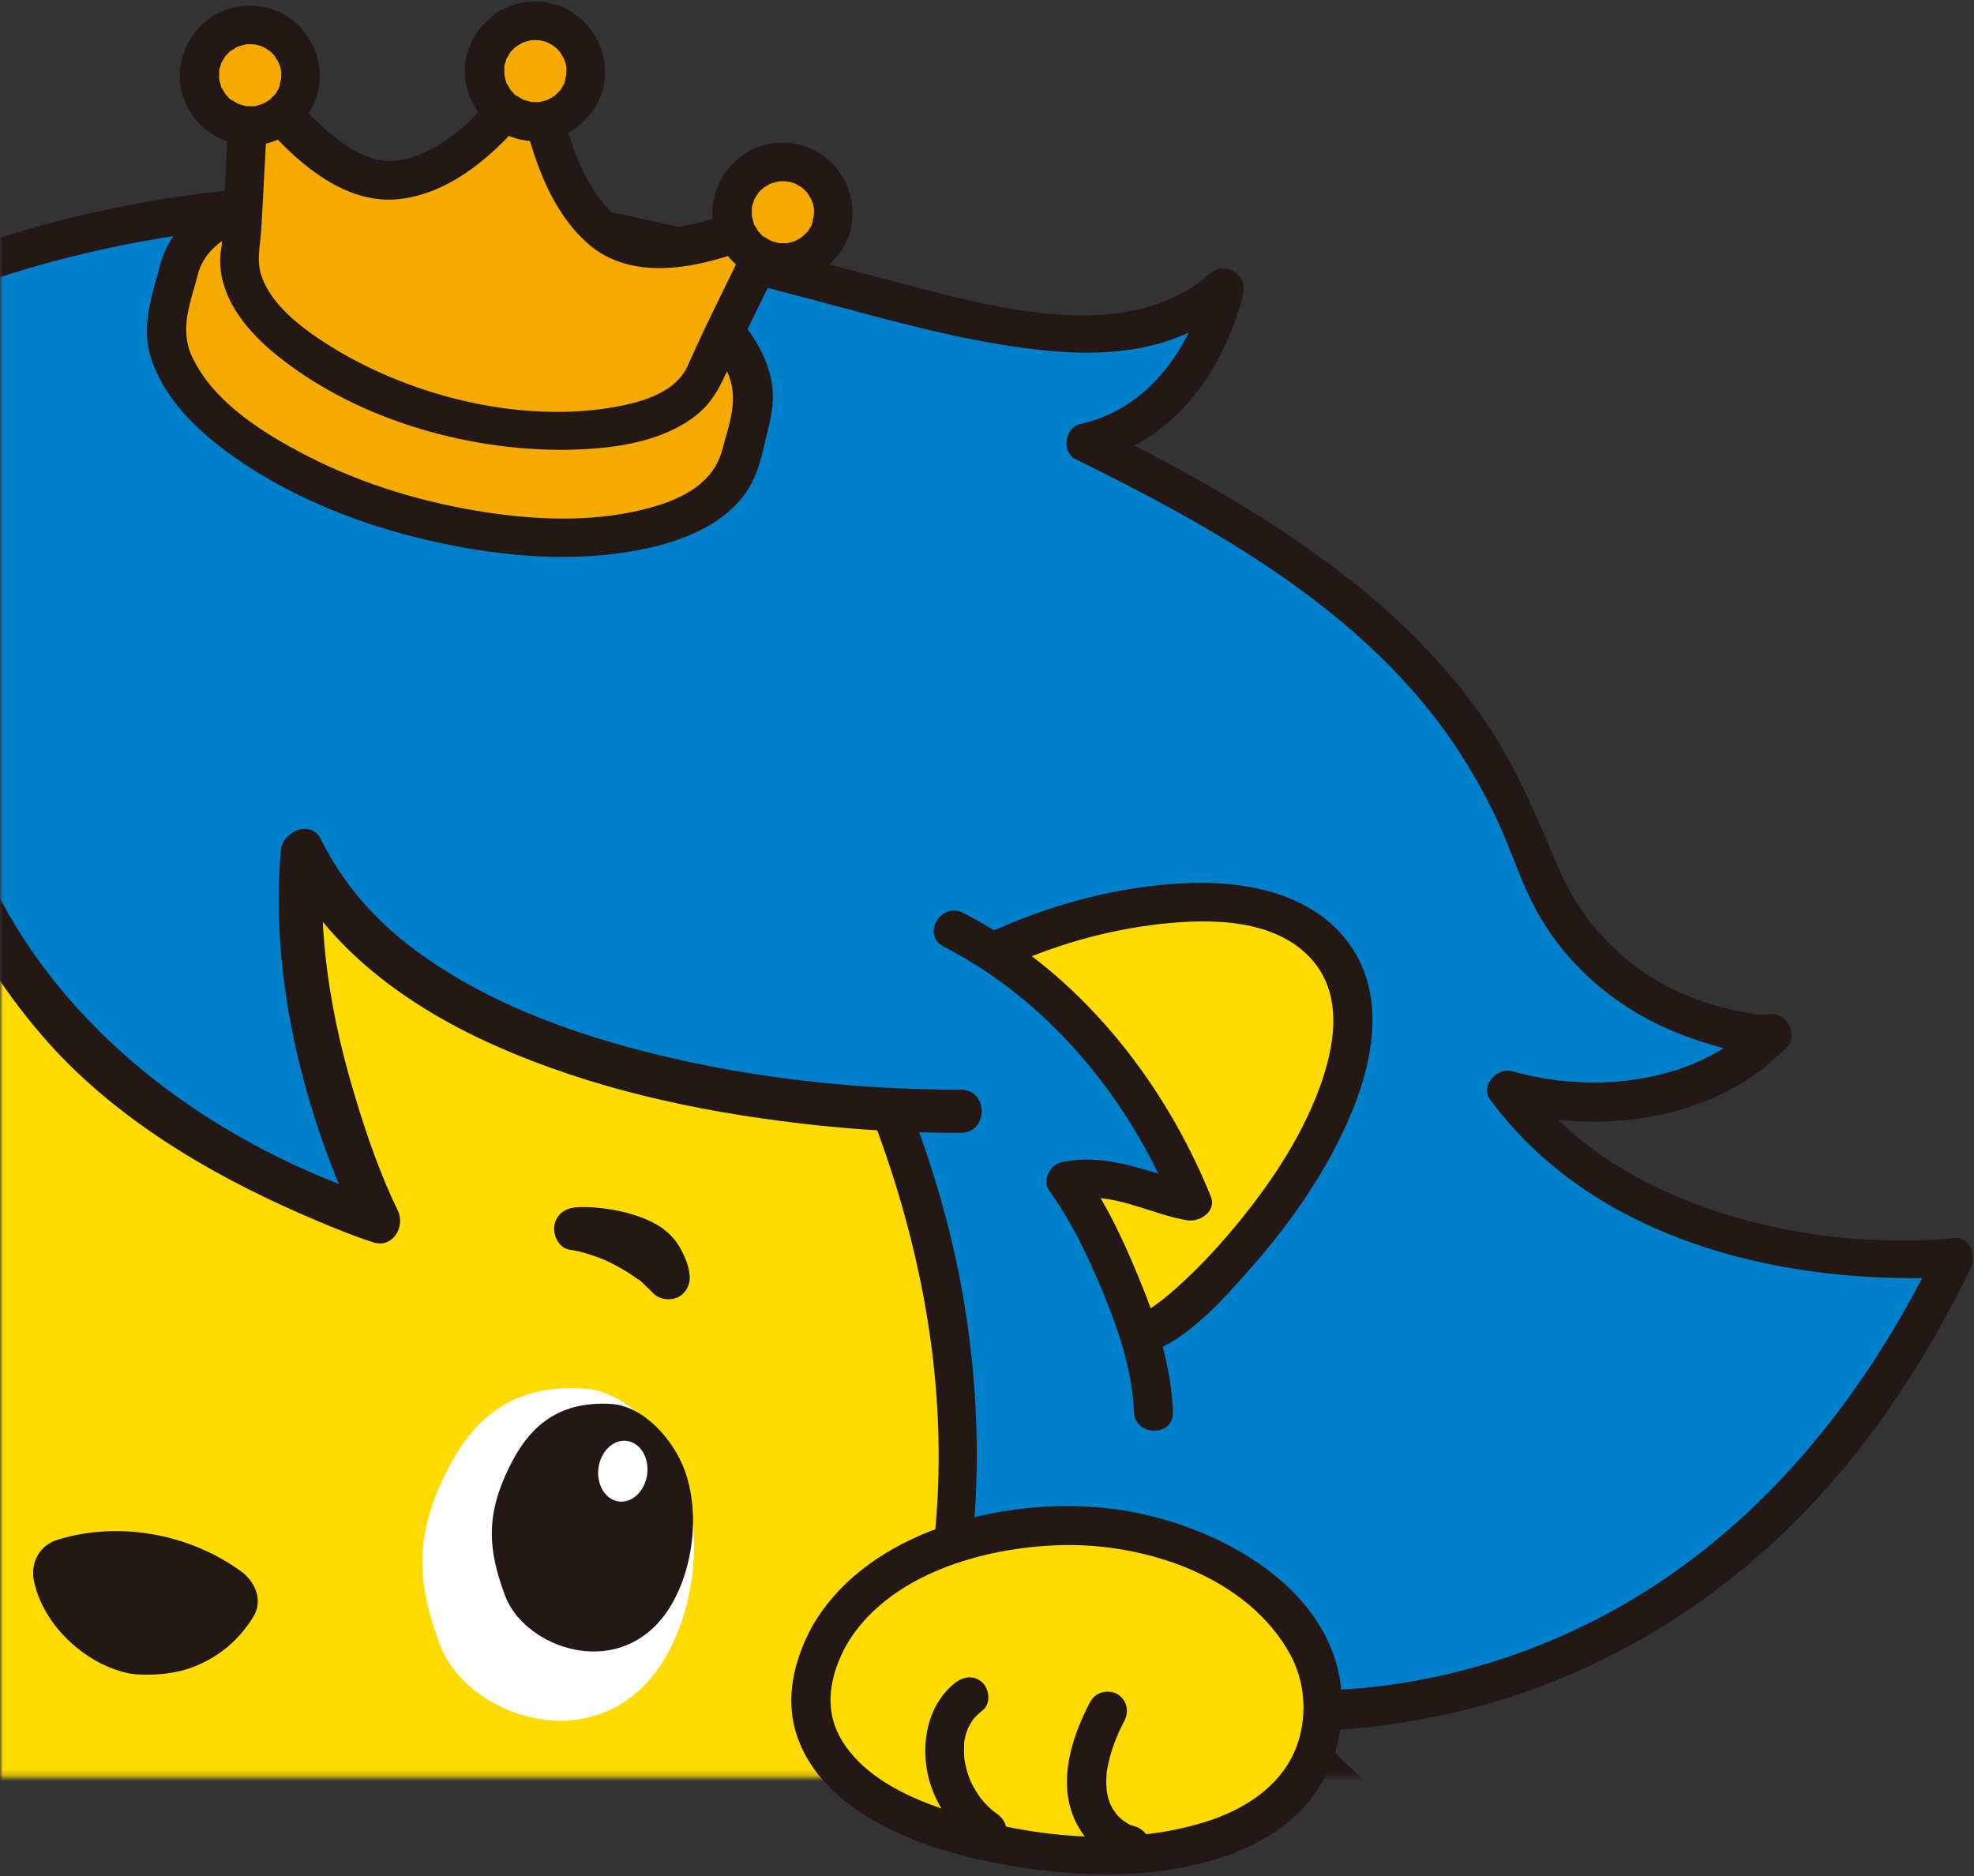 <svg width="343" height="326" viewBox="0 0 343 326" fill="none" xmlns="http://www.w3.org/2000/svg">
<rect x="0" y="0" width="343" height="326" fill="#333333" stroke="none"/>
<mask id="mask0_8724_809" style="mask-type:alpha" maskUnits="userSpaceOnUse" x="0" y="0" width="343" height="326">
<rect width="343" height="326" fill="#D9D9D9"/>
</mask>
<g mask="url(#mask0_8724_809)">
<mask id="mask1_8724_809" style="mask-type:luminance" maskUnits="userSpaceOnUse" x="-1" y="-25" width="417" height="334">
<path d="M415.11 -25H-0.332V308.765H415.11V-25Z" fill="white"/>
</mask>
<g mask="url(#mask1_8724_809)">
<path d="M106.689 390.791C53.575 400.762 -11.698 389.013 -48.254 363.018C-152.05 289.232 -124.523 171.313 -103.464 132.023C-70.374 70.346 -16.277 41.336 44.184 36.029C123.738 29.047 182.958 76.04 212.581 49.941L212.736 50.147C212.736 50.147 207.976 73.102 188.624 76.915C239.099 101.597 256.64 122.542 266.885 150.058C277.777 179.299 308.175 179.943 307.943 179.608C307.943 179.608 290.505 197.9 261.814 189.373C286.651 223.483 339.532 218.434 339.532 218.434C297.491 306.493 220.575 296.806 220.575 296.806C220.575 296.806 241.324 324.038 263.935 328.65C263.935 328.65 228.957 350.291 201.534 345.731H199.567C212.451 358.638 212.814 373.916 212.814 373.916C213.228 373.839 185.881 361.524 159.027 373.658C136.933 383.655 125.006 387.339 106.663 390.765L106.689 390.791Z" fill="#0080CB"/>
<path d="M105.785 387.547C74.921 393.266 42.478 391.798 11.976 384.687C-2.046 381.415 -15.862 376.932 -28.771 370.569C-41.681 364.205 -53.246 355.78 -63.905 346.222C-83.412 328.703 -99.064 307.062 -108.481 282.561C-116.605 261.435 -120.201 238.866 -119.865 216.297C-119.58 197.464 -116.682 178.657 -111.249 160.597C-105.816 142.537 -97.253 125.996 -86.103 110.616C-69.622 87.867 -47.735 69.343 -22.355 57.105C2.61 45.074 30.707 39.019 58.389 38.71C87.753 38.349 116.056 45.331 144.204 52.88C155.226 55.843 166.273 58.883 177.604 60.429C186.504 61.639 195.921 61.949 204.459 58.677C208.365 57.182 211.832 55.044 214.989 52.313L209.659 51.643L209.814 51.849L209.478 49.247C207.124 60.403 199.336 71.198 187.746 73.671C184.978 74.263 184.357 78.566 186.944 79.828C211.522 91.886 237.393 106.442 252.942 129.706C255.71 133.854 258.142 138.234 260.263 142.768C262.721 148.024 264.351 153.641 267.223 158.69C272.759 168.48 281.633 175.694 292.085 179.739C294.776 180.795 310.273 186.489 311.256 180.512C311.747 177.42 308.151 174.586 305.59 177.24C295.009 188.241 277.054 190.225 262.773 186.154C260.134 185.407 257.133 188.653 258.944 191.101C275.76 213.85 305.021 222.094 332.289 222.094C334.721 222.094 337.153 222.068 339.585 221.836L336.662 216.761C324.011 243.04 305.228 266.51 279.15 280.474C264.17 288.512 247.224 293.201 230.33 293.716C227.122 293.819 223.811 293.845 220.603 293.433C218.171 293.124 216.205 296.576 217.679 298.508C221.844 303.97 226.631 309.02 231.701 313.657C240.601 321.798 251.053 329.321 263.058 331.923L262.256 325.766C255.348 330.043 247.819 333.547 240.213 336.432C233.461 339.008 226.45 341.095 219.309 342.255C215.765 342.821 212.143 343.105 208.572 343.027C205.571 342.976 202.622 342.383 199.621 342.435C196.62 342.486 195.171 346.093 197.215 348.18C203.76 354.879 209.193 364.72 209.478 373.969C209.607 378.349 215.894 378.246 216.256 373.969C216.541 370.362 209.84 369.074 207.408 368.327C200.423 366.215 193.05 365.081 185.754 364.978C175.949 364.849 166.35 366.807 157.399 370.775C148.447 374.742 140.324 378.246 131.476 381.183C123.093 383.94 114.53 385.924 105.863 387.572C101.594 388.371 103.405 394.889 107.674 394.065C116.781 392.339 125.784 390.226 134.58 387.263C145.032 383.734 154.812 378.452 165.212 374.897C175.612 371.341 186.478 370.903 197.06 372.784C200.526 373.402 203.967 374.253 207.305 375.361C208.391 375.721 209.504 376.082 210.565 376.546C209.918 376.262 211.004 376.726 211.185 376.881L209.504 373.969C211.755 373.969 214.005 373.969 216.282 373.969C215.946 362.608 209.814 351.401 202.027 343.414L199.621 349.159C202.622 349.133 205.571 349.7 208.572 349.752C212.479 349.829 216.36 349.468 220.215 348.876C227.691 347.742 234.987 345.604 242.024 342.924C250.148 339.833 258.245 336.149 265.671 331.589C268.025 330.146 267.818 326.075 264.869 325.431C253.718 323.009 244.12 315.976 235.918 308.376C232.736 305.439 229.709 302.321 226.863 299.075C225.932 298.019 225.027 296.962 224.147 295.906C223.785 295.468 222.698 294.051 223.526 295.159L220.603 300.234C230.304 301.445 240.679 300.08 250.174 298.122C272.811 293.459 293.663 282.02 310.247 266.046C323.804 252.959 334.359 237.114 342.483 220.213C343.492 218.152 342.327 214.88 339.559 215.138C321.009 216.89 300.235 213.334 283.936 204.291C276.485 200.144 269.836 194.63 264.765 187.751L260.936 192.698C277.39 197.413 297.958 194.939 310.35 182.058L304.685 178.786C305.202 178.116 305.719 177.446 306.237 176.776C308.384 175.797 307.789 176.39 306.366 176.312C304.814 176.209 304.633 176.158 303.236 175.926C299.769 175.308 296.302 174.329 293.042 172.963C283.056 168.789 275.114 160.932 270.871 150.987C266.912 141.738 263.29 132.721 257.443 124.425C251.053 115.356 243.188 107.498 234.444 100.645C220.887 90.031 205.778 81.606 190.333 74.032L189.531 80.189C199.155 78.128 206.632 71.481 211.315 63.031C212.919 60.119 214.264 57.002 215.247 53.807C215.765 52.133 216.696 49.84 215.506 48.268C214.135 46.465 211.987 46.027 210.176 47.598C195.456 60.351 172.016 53.189 155.407 48.912C127.569 41.724 99.99 33.763 71.092 32.269C13.632 29.306 -44.501 50.845 -82.196 94.874C-96.373 111.44 -108.016 130.299 -115.208 150.884C-121.339 168.429 -124.935 186.927 -126.203 205.451C-127.73 227.762 -125.634 250.434 -119.27 271.92C-111.845 296.962 -98.573 319.969 -80.799 339.163C-70.838 349.932 -59.481 359.696 -47.244 367.863C-35.007 376.03 -22.304 381.492 -8.876 385.924C20.979 395.791 53.396 399.501 84.752 397.079C92.41 396.487 100.042 395.508 107.596 394.091C111.865 393.292 110.054 386.799 105.785 387.598V387.547Z" fill="#231815"/>
<path d="M-6.624 129.469C-49.079 143.845 -79.944 188.905 -85.972 239.298C-92.181 291.186 -66.568 324.111 -35.471 348.226C-2.821 373.5 56.838 384.475 99.242 365.436C126.898 353.044 146.043 331.377 156.21 305.871C169.379 272.791 170.957 235.382 155.02 193.62" fill="#FFDB00"/>
<path d="M-7.536 126.2C-45.205 139.159 -71.412 173.296 -83.132 210.189C-89.548 230.387 -92.187 252.157 -88.798 273.155C-85.797 291.704 -77.57 308.811 -65.927 323.496C-54.932 337.331 -40.936 349.981 -25.594 358.869C-8.157 368.943 11.635 374.791 31.582 377.265C51.529 379.738 73.028 378.527 92.354 371.777C111.68 365.027 129.376 352.609 142.208 336.533C169.916 301.829 175.478 253.523 164.328 211.529C162.646 205.165 160.576 198.904 158.248 192.747C156.722 188.728 150.176 190.48 151.728 194.55C159.956 216.269 164.379 239.276 162.775 262.54C161.378 282.507 155.713 302.834 145.442 320.121C135.378 337.074 120.631 350.831 103.064 359.9C85.498 368.969 66.12 372.163 46.691 371.674C27.261 371.184 7.884 367.088 -9.812 359.333C-25.749 352.326 -39.539 341.866 -51.672 329.499C-63.806 317.133 -73.534 302.602 -78.811 286.114C-84.943 266.843 -84.658 246.283 -80.493 226.652C-72.835 190.557 -51.491 155.158 -17.807 137.871C-13.926 135.887 -9.916 134.187 -5.777 132.77C-1.637 131.353 -3.448 124.835 -7.588 126.277L-7.536 126.2Z" fill="#231815"/>
<path d="M-13.973 120.945C-11.8 142.793 -4.504 160.441 10.036 177.393C30.138 200.786 65.866 212.277 65.866 212.277C65.866 212.277 49.541 178.784 52.543 147.868C69.644 183.422 129.924 193.263 166.946 193.16" fill="#0080CB"/>
<path d="M-17.723 120.949C-15.446 143.105 -7.219 163.098 7.398 180.05C19.351 193.911 35.831 203.752 52.492 211.018C56.554 212.795 60.667 214.522 64.884 215.887C68.248 216.969 70.472 213.13 69.127 210.374C66.1 204.139 63.746 197.389 61.728 190.665C57.537 176.83 55.027 162.351 56.321 147.846L49.31 149.727C56.683 164.772 70.99 175.001 85.995 181.673C102.734 189.119 120.792 193.061 138.928 195.199C148.216 196.307 157.581 196.874 166.947 196.848C171.785 196.848 171.785 189.351 166.947 189.351C150.674 189.351 134.323 187.753 118.438 184.25C102.553 180.746 85.53 175.104 71.999 165.004C65.195 159.929 59.555 153.54 55.803 145.914C54.018 142.281 49.103 144.445 48.792 147.794C46.8 170.054 52.906 194.065 62.633 214.109L66.876 208.596C38.702 199.502 12.495 181.132 -0.907 154.364C-6.133 143.904 -9.004 132.465 -10.194 120.872C-10.686 116.131 -18.215 116.08 -17.723 120.872V120.949Z" fill="#231815"/>
<path d="M172.328 165.536C187.359 158.271 221.535 149.408 232.376 167.082C245.182 187.925 208.574 228.76 198.355 231.877" fill="#FFDB00"/>
<path d="M174.034 168.45C182.572 164.379 192.144 161.623 201.561 160.566C210.306 159.587 221.638 159.587 227.976 166.775C233.512 173.062 231.883 182.027 229.218 189.19C225.906 198.129 220.266 206.399 214.161 213.665C211.16 217.246 207.926 220.672 204.433 223.79C203.191 224.898 201.898 225.98 200.526 226.933C199.906 227.371 199.233 227.783 198.586 228.144C197.732 228.633 198.12 228.427 197.5 228.659C193.386 230.025 195.145 236.517 199.311 235.151C206.399 232.833 212.401 225.928 217.162 220.544C224.432 212.325 230.848 203.102 235.013 192.925C238.532 184.32 240.472 173.783 235.349 165.384C229.477 155.774 217.653 153.121 207.098 153.43C194.602 153.791 181.899 157.269 170.671 162.627C166.738 164.508 170.179 170.305 174.086 168.45H174.034Z" fill="#231815"/>
<path d="M118.769 219.331C115.354 215.801 111.189 213.276 106.636 211.499C104.825 210.803 102.91 210.159 100.996 209.901L99.987 217.27C100.97 217.192 102.005 217.218 102.988 217.27C103.479 217.296 103.971 217.347 104.463 217.399C104.876 217.45 104.773 217.424 104.152 217.347C104.307 217.347 104.463 217.399 104.618 217.424C104.851 217.476 105.109 217.502 105.342 217.553C106.636 217.811 107.903 218.146 109.119 218.609C109.249 218.661 109.378 218.713 109.533 218.764C109.094 218.584 109.042 218.558 109.43 218.738C109.714 218.867 109.999 218.996 110.258 219.15C110.465 219.254 110.672 219.485 110.879 219.563C110.387 219.176 110.309 219.125 110.594 219.357C110.672 219.434 110.749 219.485 110.827 219.563C111.008 219.717 111.137 219.898 111.318 220.052C111.81 220.542 110.801 219.254 111.267 219.975C111.5 220.336 111.707 220.671 111.913 221.057C111.991 221.237 112.069 221.418 112.172 221.572C111.603 220.464 111.939 221.005 112.043 221.315C112.146 221.598 112.224 221.856 112.302 222.139C112.379 222.422 112.457 222.68 112.483 222.963C112.612 223.839 113.492 224.793 114.216 225.205C115.018 225.669 116.208 225.875 117.114 225.591C119.235 224.896 120.063 223.067 119.753 220.98C119.546 219.666 118.976 218.352 118.381 217.218C117.062 214.668 114.889 212.967 112.276 211.885C109.507 210.726 106.61 210.108 103.609 209.85C102.419 209.747 101.203 209.695 100.013 209.798C98.124 209.953 96.572 211.112 96.313 213.045C96.08 214.693 97.141 216.909 99.004 217.167C100.866 217.424 102.6 217.991 104.307 218.635C104.488 218.712 104.644 218.764 104.825 218.841C105.756 219.202 104.204 218.558 104.825 218.841C105.213 218.996 105.575 219.176 105.937 219.357C106.869 219.795 107.8 220.31 108.68 220.851C109.094 221.108 109.482 221.366 109.896 221.624C110.154 221.804 110.439 222.01 110.698 222.191C110.801 222.268 110.905 222.345 111.008 222.422C111.241 222.577 111.137 222.525 110.749 222.216C111.215 222.397 111.784 223.067 112.12 223.376C112.586 223.788 113.026 224.226 113.466 224.69C114.837 226.107 117.424 226.158 118.795 224.69C120.166 223.221 120.244 220.902 118.795 219.382L118.769 219.331Z" fill="#231815"/>
<path d="M23.827 285.085C20.076 284.286 12.961 280.19 11.59 273.13C21.059 270.116 31.381 272.409 39.014 278.025C35.029 284.544 28.898 285.368 23.827 285.085Z" fill="#231815"/>
<path d="M25.378 279.49C24.887 279.387 24.395 279.232 23.929 279.078C23.412 278.897 22.662 278.356 24.188 279.207C23.929 279.078 23.671 278.975 23.412 278.846C22.869 278.563 22.325 278.253 21.782 277.918C21.497 277.738 21.239 277.558 20.954 277.377C21.989 278.305 20.023 276.785 20.954 277.377C20.385 276.862 19.816 276.373 19.298 275.832C19.143 275.677 18.755 275.033 18.6 275.033C18.936 275.059 19.35 276.115 18.651 275.033C18.496 274.801 17.643 273.101 17.565 273.101C17.901 273.925 17.953 274.028 17.72 273.461L17.591 273.101C17.436 272.611 17.306 272.122 17.203 271.606L13.115 278.769C14.279 278.408 15.444 278.099 16.634 277.893C16.918 277.841 17.229 277.79 17.513 277.738C16.711 277.841 16.634 277.867 17.306 277.79C17.901 277.738 18.496 277.687 19.091 277.661C20.126 277.609 21.161 277.661 22.222 277.712C22.791 277.738 23.412 277.764 23.981 277.893C22.351 277.558 24.317 277.97 24.628 278.047C25.792 278.279 26.93 278.563 28.069 278.923C28.483 279.052 28.897 279.207 29.336 279.361C29.647 279.464 31.484 279.954 29.983 279.593C31.044 279.851 32.182 280.649 33.114 281.19C34.123 281.783 35.106 282.427 36.037 283.097L33.941 275.136C33.941 275.136 33.269 276.27 33.191 276.244C33.631 275.703 33.709 275.574 33.45 275.909C33.321 276.063 33.191 276.218 33.036 276.373C32.777 276.656 32.493 276.939 32.208 277.223L31.924 277.48C31.535 277.815 31.535 277.815 31.924 277.506C32.312 277.223 32.312 277.197 31.924 277.506C31.768 277.609 31.613 277.712 31.484 277.815C31.225 277.97 30.966 278.125 30.708 278.279C30.526 278.382 29.906 278.588 29.776 278.743C30.604 278.408 30.785 278.331 30.371 278.485C30.216 278.537 30.061 278.614 29.88 278.666C29.311 278.872 28.715 279.026 28.095 279.155C27.836 279.207 27.551 279.258 27.293 279.31C26.128 279.542 28.638 279.207 27.551 279.258C26.284 279.335 25.042 279.387 23.774 279.31C20.721 279.155 17.798 282.092 17.927 285.132C18.082 288.404 20.488 290.774 23.774 290.955C27.06 291.135 30.552 290.852 33.631 289.641C38.055 287.915 41.47 285.029 43.98 281.01C45.791 278.15 44.368 274.853 41.884 273.049C32.855 266.505 20.669 264.264 9.985 267.562C6.828 268.541 5.25 271.555 5.897 274.724C7.501 282.35 14.616 289.048 22.222 290.749C25.197 291.418 28.69 289.847 29.414 286.678C30.087 283.715 28.534 280.237 25.326 279.516L25.378 279.49Z" fill="#231815"/>
<path d="M165.648 161.57C183.241 170.381 199.074 188.725 207.12 208.82C198.66 207.506 193.59 203.127 185.285 205.239C190.097 211.757 200.083 231.93 200.445 245.353" fill="#0080CB"/>
<path d="M163.944 164.481C182.183 173.782 196.231 190.966 203.837 209.722L208.003 205.574C199.827 204.157 192.894 200.086 184.356 201.993C182.364 202.431 181.07 205.213 182.338 206.939C186.012 212.015 188.806 217.837 191.238 223.582C194.11 230.435 196.748 237.855 197.033 245.352C197.214 249.681 203.967 249.706 203.811 245.352C203.501 237.211 200.888 229.276 197.783 221.805C195.17 215.493 192.221 209.078 188.185 203.513L186.167 208.459C193.101 206.913 199.517 210.881 206.217 212.04C208.442 212.427 211.443 210.52 210.383 207.892C202.13 187.539 187.228 168.758 167.359 158.633C163.478 156.649 160.063 162.472 163.944 164.455V164.481Z" fill="#231815"/>
<path d="M101.419 241.264C108.973 241.754 116.036 249.534 118.727 256.98C122.866 268.496 119.969 284.882 111.767 293.049C99.815 304.951 80.696 297.145 76.505 285.938C72.572 275.426 71.796 267.414 77.488 255.949C81.55 247.757 87.862 240.414 101.419 241.29V241.264Z" fill="white"/>
<path d="M106.222 243.962C111.811 244.323 117.037 250.119 119.029 255.659C122.108 264.238 119.934 276.424 113.855 282.53C104.981 291.418 90.829 285.596 87.75 277.248C84.853 269.442 84.284 263.465 88.501 254.911C91.502 248.805 96.184 243.344 106.248 243.962H106.222Z" fill="#231815"/>
<path d="M112.452 256.196C112.835 253.29 111.251 250.686 108.913 250.381C106.575 250.075 104.37 252.183 103.987 255.089C103.604 257.996 105.188 260.599 107.525 260.905C109.863 261.211 112.068 259.102 112.452 256.196Z" fill="white"/>
<path d="M31.147 46.614C34.433 33.965 59.347 29.404 86.797 36.464C114.246 43.523 133.831 59.496 130.545 72.172L128.527 79.952C125.241 92.602 100.327 97.162 72.878 90.103C45.428 83.044 25.844 67.071 29.129 54.395L31.147 46.614Z" fill="#F5AA00"/>
<path d="M34.409 47.519C36.194 41.233 43.852 38.837 49.544 37.652C59.323 35.616 69.827 36.389 79.555 38.296C90.033 40.357 100.355 43.809 109.617 49.116C116.007 52.775 123.044 57.644 126.304 64.497C128.529 69.16 126.744 73.463 125.502 78.152C123.976 83.897 118.75 86.576 113.343 88.122C104.132 90.75 94.017 90.467 84.651 89.05C73.889 87.427 63.204 84.258 53.502 79.285C45.948 75.421 37.177 70.01 33.4 62.05C31.072 57.129 33.167 52.414 34.435 47.493C35.522 43.294 29.002 41.49 27.915 45.69C26.467 51.229 24.371 56.742 26.311 62.436C29.08 70.655 36.401 76.76 43.49 81.295C53.476 87.71 65.067 91.935 76.657 94.383C88.248 96.83 100.097 97.758 111.583 95.465C119.06 93.97 127.624 90.544 130.987 83.176C132.177 80.573 132.694 77.636 133.393 74.88C134.092 72.123 134.583 69.418 134.092 66.507C132.72 58.546 126.175 52.337 119.966 47.725C110.652 40.821 99.476 36.26 88.299 33.349C75.519 30 61.703 28.454 48.638 30.953C40.153 32.576 30.503 36.673 27.941 45.69C26.751 49.864 33.271 51.667 34.461 47.493L34.409 47.519Z" fill="#231815"/>
<path d="M136.051 36.899C136.051 36.899 117.372 46.277 107.696 42.001C96.493 37.054 93.027 12.398 93.027 12.398C93.027 12.398 79.341 33.164 65.784 31.232C55.306 29.737 43.457 13.12 43.457 13.12L41.853 43.005C39.188 53.337 55.151 66.373 77.53 72.118C99.908 77.863 120.217 74.179 122.908 63.848L136.051 36.925V36.899Z" fill="#F5AA00"/>
<path d="M134.348 33.99C130.441 35.949 126.25 37.443 122.033 38.525C116.522 39.942 110.132 40.972 105.838 36.464C99.887 30.203 97.507 19.795 96.317 11.473C95.877 8.356 91.556 8.51 90.134 10.675C85.528 17.605 77.845 26.648 69.126 27.884C63.331 28.709 58.079 24.02 54.224 20.31C51.404 17.553 48.636 14.488 46.411 11.396C44.471 8.691 40.279 9.618 40.098 13.096C39.658 21.495 39.193 29.92 38.753 38.319C38.675 39.761 38.65 41.204 38.52 42.621C38.52 42.724 38.52 42.827 38.52 42.93C38.624 42.054 38.339 43.729 38.313 43.987C38.184 45.275 38.261 46.511 38.468 47.774C39.555 53.828 44.238 58.749 48.92 62.382C62.813 73.228 82.32 78.664 99.835 78.123C106.691 77.917 114.349 76.835 120.093 72.816C123.922 70.136 125.086 67.071 126.716 63.721C130.803 55.348 134.891 46.95 138.979 38.576C140.867 34.686 135.046 31.259 133.132 35.176L122.835 56.302C121.645 58.749 120.584 61.222 119.446 63.67C117.195 68.539 110.701 70.111 105.863 70.884C89.461 73.486 70.394 68.539 56.553 59.625C52.154 56.791 46.721 52.669 45.247 47.336C44.6 44.914 45.298 41.951 45.428 39.452C45.894 30.667 46.359 21.882 46.851 13.096L40.538 14.797C46.825 23.556 57.303 35.871 69.281 34.609C80.535 33.424 90.03 22.989 95.929 14.075L89.746 13.277C91.168 23.17 94.428 35.742 102.345 42.492C112.021 50.762 127.776 44.76 137.737 39.813C141.643 37.881 138.203 32.058 134.322 33.99H134.348Z" fill="#231815"/>
<path d="M93.031 21.128C97.889 21.128 101.827 17.207 101.827 12.369C101.827 7.531 97.889 3.609 93.031 3.609C88.173 3.609 84.234 7.531 84.234 12.369C84.234 17.207 88.173 21.128 93.031 21.128Z" fill="#F5AA00"/>
<path d="M98.287 13.664C98.235 13.896 98.132 14.128 98.08 14.36C97.899 14.953 98.157 14.283 98.157 14.205C98.106 14.566 97.743 15.03 97.562 15.339C97.511 15.442 97.355 15.777 97.252 15.803C97.588 15.7 97.64 15.339 97.278 15.751C96.993 16.06 96.683 16.344 96.398 16.627C95.855 17.168 97.019 16.241 96.372 16.627C96.243 16.704 96.114 16.808 95.984 16.885C95.803 17.014 95.596 17.117 95.389 17.22C95.312 17.271 94.742 17.658 95.182 17.349C95.596 17.065 95.079 17.374 94.949 17.426C94.768 17.477 94.587 17.529 94.406 17.58C94.225 17.632 94.044 17.683 93.863 17.709C93.863 17.761 93.009 17.89 93.863 17.709C93.863 17.761 92.828 17.735 92.698 17.735C92.543 17.735 92.129 17.761 92 17.683L92.44 17.735C92.44 17.735 92.207 17.683 92.078 17.658C91.69 17.58 91.302 17.426 90.913 17.323C90.448 17.194 91.638 17.709 90.965 17.323C90.758 17.22 90.551 17.117 90.344 16.988C90.137 16.859 89.956 16.73 89.749 16.627C89.206 16.292 89.879 16.756 89.879 16.756C89.594 16.704 89.154 16.112 88.973 15.906C88.895 15.829 88.611 15.571 88.611 15.494L88.87 15.829C88.87 15.829 88.74 15.648 88.663 15.545C88.456 15.184 88.249 14.85 88.042 14.489C88.275 15.21 87.654 13.819 88.042 14.489C87.99 14.309 87.912 14.128 87.861 13.948C87.757 13.587 87.68 13.226 87.602 12.84C87.498 12.35 87.628 13.716 87.628 12.943C87.628 12.763 87.628 12.556 87.628 12.376C87.628 12.196 87.628 11.99 87.628 11.784C87.628 11.629 87.628 11.475 87.68 11.32L87.628 11.758C87.498 11.603 87.886 10.65 87.938 10.47C88.016 10.212 88.042 9.748 87.886 10.495C87.912 10.315 88.068 10.135 88.145 9.98C88.326 9.645 88.533 9.336 88.74 9.001C88.999 8.589 88.197 9.594 88.689 9.053C88.844 8.898 88.999 8.718 89.154 8.563C89.309 8.409 89.49 8.254 89.646 8.099C90.163 7.584 89.18 8.357 89.594 8.151C89.93 7.971 90.215 7.739 90.551 7.558C90.629 7.533 91.017 7.275 91.043 7.301C90.965 7.249 90.318 7.533 90.965 7.352C91.405 7.224 91.819 7.095 92.285 6.992C92.983 6.863 92.181 6.992 92.181 6.992C92.181 6.966 92.698 6.966 92.75 6.966C93.138 6.966 93.526 6.966 93.915 7.017C94.406 7.043 93.087 6.811 93.837 7.017C94.044 7.069 94.225 7.095 94.432 7.146C94.639 7.198 94.82 7.275 95.001 7.327C95.648 7.507 94.406 7.017 95.182 7.404C95.57 7.584 95.907 7.816 96.295 8.048C96.967 8.46 95.751 7.558 96.346 8.074C96.528 8.228 96.683 8.383 96.838 8.537C96.993 8.692 97.148 8.872 97.304 9.027C97.769 9.491 96.941 8.46 97.304 9.053C97.537 9.439 97.769 9.826 98.002 10.212C98.364 10.856 97.873 9.671 97.976 10.135C98.028 10.392 98.157 10.624 98.235 10.882C98.287 11.037 98.313 11.165 98.338 11.32C98.364 11.475 98.39 11.603 98.416 11.758C98.468 12.119 98.468 12.067 98.39 11.552C98.468 11.552 98.416 12.814 98.39 12.943C98.39 13.098 98.338 13.278 98.338 13.407C98.287 12.505 98.338 13.381 98.235 13.69C97.821 15.39 98.778 17.426 100.589 17.838C102.4 18.25 104.315 17.323 104.755 15.494C105.996 10.418 104.004 5.317 99.736 2.328C95.777 -0.454 89.93 -0.402 86.024 2.432C81.833 5.446 79.737 10.779 81.263 15.803C82.79 20.827 87.24 24.202 92.414 24.537C98.106 24.897 103.28 20.878 104.755 15.494C105.22 13.793 104.185 11.758 102.4 11.346C100.615 10.933 98.727 11.887 98.235 13.69L98.287 13.664Z" fill="#231815"/>
<path d="M43.46 21.855C48.318 21.855 52.257 17.933 52.257 13.095C52.257 8.258 48.318 4.336 43.46 4.336C38.602 4.336 34.664 8.258 34.664 13.095C34.664 17.933 38.602 21.855 43.46 21.855Z" fill="#F5AA00"/>
<path d="M48.736 14.383C48.684 14.615 48.581 14.847 48.529 15.079C48.348 15.671 48.607 15.001 48.607 14.924C48.555 15.285 48.193 15.749 48.012 16.058C47.96 16.161 47.805 16.496 47.701 16.521C48.038 16.418 48.089 16.058 47.727 16.47C47.442 16.779 47.132 17.062 46.847 17.346C46.304 17.887 47.468 16.959 46.822 17.346C46.692 17.423 46.563 17.526 46.433 17.604C46.252 17.732 46.045 17.835 45.838 17.939C45.761 17.99 45.192 18.376 45.631 18.067C46.045 17.784 45.528 18.093 45.399 18.145C45.218 18.196 45.036 18.248 44.855 18.299C44.674 18.351 44.493 18.402 44.312 18.428C44.312 18.48 43.458 18.608 44.312 18.428C44.312 18.48 43.277 18.454 43.148 18.454C42.992 18.454 42.579 18.48 42.449 18.402L42.889 18.454C42.889 18.454 42.656 18.402 42.527 18.376C42.139 18.299 41.751 18.145 41.363 18.041C40.897 17.913 42.087 18.428 41.414 18.041C41.207 17.939 41.001 17.835 40.794 17.707C40.587 17.578 40.405 17.449 40.198 17.346C39.655 17.011 40.328 17.475 40.328 17.475C40.043 17.423 39.603 16.831 39.422 16.625C39.345 16.547 39.06 16.29 39.06 16.212L39.319 16.547C39.319 16.547 39.19 16.367 39.112 16.264C38.905 15.903 38.698 15.568 38.491 15.207C38.724 15.929 38.103 14.538 38.491 15.207C38.439 15.027 38.362 14.847 38.31 14.666C38.206 14.306 38.129 13.945 38.051 13.559C37.948 13.069 38.077 14.435 38.077 13.662C38.077 13.481 38.077 13.275 38.077 13.095C38.077 12.915 38.077 12.709 38.077 12.502C38.077 12.348 38.077 12.193 38.129 12.039L38.077 12.477C37.948 12.322 38.336 11.369 38.387 11.188C38.465 10.931 38.491 10.467 38.336 11.214C38.362 11.034 38.517 10.854 38.594 10.699C38.776 10.364 38.983 10.055 39.189 9.72C39.448 9.308 38.646 10.312 39.138 9.771C39.293 9.617 39.448 9.437 39.603 9.282C39.759 9.127 39.94 8.973 40.095 8.818C40.612 8.303 39.629 9.076 40.043 8.87C40.38 8.689 40.664 8.458 41 8.277C41.078 8.251 41.466 7.994 41.492 8.02C41.414 7.968 40.768 8.251 41.414 8.071C41.854 7.942 42.268 7.813 42.734 7.71C43.432 7.582 42.63 7.71 42.63 7.71C42.63 7.685 43.148 7.685 43.2 7.685C43.588 7.685 43.976 7.685 44.364 7.736C44.855 7.762 43.536 7.53 44.286 7.736C44.493 7.788 44.674 7.813 44.881 7.865C45.088 7.917 45.269 7.994 45.45 8.045C46.097 8.226 44.855 7.736 45.631 8.123C46.02 8.303 46.356 8.535 46.744 8.767C47.416 9.179 46.201 8.277 46.796 8.792C46.977 8.947 47.132 9.102 47.287 9.256C47.442 9.411 47.598 9.591 47.753 9.746C48.219 10.209 47.391 9.179 47.753 9.771C47.986 10.158 48.219 10.544 48.451 10.931C48.814 11.575 48.322 10.39 48.425 10.854C48.477 11.111 48.607 11.343 48.684 11.601C48.736 11.755 48.762 11.884 48.788 12.039C48.814 12.193 48.84 12.322 48.865 12.477C48.917 12.837 48.917 12.786 48.84 12.271C48.917 12.271 48.865 13.533 48.84 13.662C48.84 13.816 48.788 13.997 48.788 14.126C48.736 13.224 48.788 14.1 48.684 14.409C48.27 16.109 49.227 18.145 51.038 18.557C52.849 18.969 54.764 18.041 55.204 16.212C56.446 11.137 54.454 6.036 50.185 3.047C46.227 0.265 40.38 0.316 36.473 3.15C32.282 6.165 30.186 11.498 31.713 16.521C33.239 21.545 37.689 24.92 42.863 25.255C48.555 25.616 53.729 21.597 55.204 16.212C55.669 14.512 54.635 12.477 52.849 12.064C51.064 11.652 49.176 12.605 48.684 14.409L48.736 14.383Z" fill="#231815"/>
<path d="M136.054 45.668C140.912 45.668 144.85 41.746 144.85 36.908C144.85 32.07 140.912 28.148 136.054 28.148C131.196 28.148 127.258 32.07 127.258 36.908C127.258 41.746 131.196 45.668 136.054 45.668Z" fill="#F5AA00"/>
<path d="M141.302 38.188C141.251 38.42 141.147 38.651 141.095 38.883C140.914 39.476 141.173 38.806 141.173 38.729C141.121 39.09 140.759 39.553 140.578 39.862C140.526 39.965 140.371 40.3 140.268 40.326C140.604 40.223 140.656 39.862 140.293 40.275C140.009 40.584 139.698 40.867 139.414 41.151C138.87 41.692 140.035 40.764 139.388 41.151C139.259 41.228 139.129 41.331 139 41.408C138.819 41.537 138.612 41.64 138.405 41.743C138.327 41.795 137.758 42.181 138.198 41.872C138.612 41.589 138.094 41.898 137.965 41.949C137.784 42.001 137.603 42.052 137.422 42.104C137.241 42.155 137.059 42.207 136.878 42.233C136.878 42.284 136.025 42.413 136.878 42.233C136.878 42.284 135.844 42.258 135.714 42.258C135.559 42.258 135.145 42.284 135.016 42.207L135.455 42.258C135.455 42.258 135.223 42.207 135.093 42.181C134.705 42.104 134.317 41.949 133.929 41.846C133.463 41.717 134.653 42.233 133.981 41.846C133.774 41.743 133.567 41.64 133.36 41.511C133.153 41.383 132.972 41.254 132.765 41.151C132.222 40.816 132.894 41.279 132.894 41.279C132.61 41.228 132.17 40.635 131.989 40.429C131.911 40.352 131.626 40.094 131.626 40.017L131.885 40.352C131.885 40.352 131.756 40.172 131.678 40.069C131.471 39.708 131.264 39.373 131.057 39.012C131.29 39.734 130.669 38.342 131.057 39.012C131.006 38.832 130.928 38.651 130.876 38.471C130.773 38.111 130.695 37.75 130.618 37.363C130.514 36.874 130.643 38.239 130.643 37.466C130.643 37.286 130.643 37.08 130.643 36.9C130.643 36.719 130.643 36.513 130.643 36.307C130.643 36.153 130.643 35.998 130.695 35.843L130.643 36.281C130.514 36.127 130.902 35.173 130.954 34.993C131.031 34.736 131.057 34.272 130.902 35.019C130.928 34.839 131.083 34.658 131.161 34.504C131.342 34.169 131.549 33.86 131.756 33.525C132.015 33.112 131.213 34.117 131.704 33.576C131.859 33.422 132.015 33.241 132.17 33.087C132.325 32.932 132.506 32.778 132.661 32.623C133.179 32.108 132.196 32.88 132.61 32.674C132.946 32.494 133.231 32.262 133.567 32.082C133.644 32.056 134.033 31.799 134.058 31.824C133.981 31.773 133.334 32.056 133.981 31.876C134.421 31.747 134.835 31.618 135.3 31.515C135.999 31.386 135.197 31.515 135.197 31.515C135.197 31.489 135.714 31.489 135.766 31.489C136.154 31.489 136.542 31.489 136.93 31.541C137.422 31.567 136.102 31.335 136.853 31.541C137.059 31.592 137.241 31.618 137.448 31.67C137.655 31.721 137.836 31.799 138.017 31.85C138.664 32.03 137.422 31.541 138.198 31.927C138.586 32.108 138.922 32.34 139.31 32.571C139.983 32.984 138.767 32.082 139.362 32.597C139.543 32.752 139.698 32.906 139.854 33.061C140.009 33.215 140.164 33.396 140.319 33.55C140.785 34.014 139.957 32.984 140.319 33.576C140.552 33.963 140.785 34.349 141.018 34.736C141.38 35.38 140.888 34.194 140.992 34.658C141.044 34.916 141.173 35.148 141.251 35.405C141.302 35.56 141.328 35.689 141.354 35.843C141.38 35.998 141.406 36.127 141.432 36.281C141.483 36.642 141.484 36.59 141.406 36.075C141.484 36.075 141.432 37.338 141.406 37.466C141.406 37.621 141.354 37.801 141.354 37.93C141.302 37.029 141.354 37.904 141.251 38.214C140.837 39.914 141.794 41.949 143.605 42.361C145.416 42.774 147.33 41.846 147.77 40.017C149.012 34.942 147.02 29.84 142.751 26.852C138.793 24.07 132.946 24.121 129.039 26.955C124.848 29.969 122.753 35.302 124.279 40.326C125.805 45.35 130.255 48.725 135.43 49.06C141.121 49.421 146.296 45.402 147.77 40.017C148.236 38.317 147.201 36.281 145.416 35.869C143.631 35.457 141.742 36.41 141.251 38.214L141.302 38.188Z" fill="#231815"/>
</g>
<path d="M144.106 284.219C133.499 303.078 149.565 317.84 181.904 321.73C207.051 324.77 231.422 317.016 229.74 294.318C228.938 283.575 218.253 272.342 201.152 267.215C181.464 261.315 153.135 268.194 144.106 284.219Z" fill="#FFDB00"/>
<path d="M141.18 282.509C137.946 288.409 136.264 295.262 138.541 301.806C140.817 308.35 146.095 313.116 151.968 316.44C160.143 321.077 169.56 323.37 178.797 324.684C188.033 325.998 197.631 326.204 206.893 324.22C214.396 322.623 222.105 319.299 227.15 313.348C232.195 307.397 234.187 299.127 232.738 291.372C229.401 273.672 208.342 263.753 192.146 262.053C174.191 260.172 150.83 265.918 141.18 282.509C138.98 286.271 144.827 289.671 147.026 285.91C154.219 273.569 170.88 268.855 184.333 268.494C199.028 268.107 216.853 273.956 224.253 287.61C227.176 293.021 227.254 300.054 224.382 305.516C221.51 310.978 215.793 314.533 209.894 316.44C194.785 321.335 176.623 319.171 161.98 313.683C155.9 311.416 149.381 307.886 146.069 302.064C143.068 296.808 144.258 290.96 147.052 285.884C149.148 282.071 143.301 278.67 141.205 282.483L141.18 282.509Z" fill="#231815"/>
<path d="M192.403 297.328C185.133 311.034 190.049 318.712 196.362 320.644Z" fill="#FFDB00"/>
<path d="M189.48 295.626C186.53 301.242 184.176 308.07 186.065 314.407C187.436 318.993 190.903 322.446 195.482 323.888C197.215 324.429 199.181 323.244 199.647 321.544C200.139 319.74 199.026 317.937 197.293 317.396C197.112 317.344 196.905 317.267 196.724 317.216C196.232 317.061 196.31 317.267 196.801 317.267C196.517 317.267 195.973 316.855 195.741 316.726C195.559 316.623 195.404 316.52 195.223 316.391C195.12 316.314 194.628 315.979 195.068 316.288C195.508 316.597 194.939 316.185 194.861 316.108C194.732 316.005 194.602 315.876 194.473 315.747C194.162 315.464 193.904 315.129 193.619 314.82C194.292 315.541 193.464 314.536 193.309 314.253C193.205 314.072 193.102 313.866 192.998 313.66C192.946 313.557 192.662 312.965 192.895 313.454C193.128 313.944 192.817 313.196 192.765 313.093C192.688 312.862 192.61 312.63 192.558 312.398C192.429 311.96 192.377 311.496 192.274 311.058C192.455 311.908 192.274 311.11 192.274 310.904C192.274 310.62 192.248 310.363 192.222 310.079C192.222 309.512 192.222 308.92 192.274 308.353C192.274 308.095 192.326 307.838 192.351 307.58C192.377 307.348 192.351 307.374 192.351 307.683C192.351 307.529 192.403 307.374 192.429 307.194C192.972 304.231 194.033 301.603 195.378 299.001C196.232 297.378 195.792 295.342 194.162 294.389C192.636 293.513 190.385 293.977 189.531 295.6L189.48 295.626Z" fill="#231815"/>
<path d="M168.397 294.75C161.282 300.238 163.455 312.527 171.501 318.066Z" fill="#FFDB00"/>
<path d="M166.015 292.377C161.539 295.906 160.194 301.754 160.996 307.165C161.798 312.575 165.187 317.754 169.818 321C171.319 322.056 173.595 321.257 174.449 319.789C175.432 318.114 174.734 316.234 173.233 315.177C173.181 315.151 172.405 314.533 172.923 314.971C172.716 314.817 172.535 314.636 172.328 314.482C171.914 314.121 171.5 313.735 171.138 313.322C170.931 313.09 170.749 312.859 170.543 312.652C170.129 312.189 170.646 312.807 170.413 312.498C170.103 312.06 169.792 311.596 169.508 311.132C169.223 310.669 168.964 310.179 168.732 309.69C168.602 309.432 168.473 309.097 168.654 309.561C168.55 309.303 168.447 309.02 168.343 308.736C167.981 307.732 167.748 306.701 167.567 305.671C167.645 306.134 167.593 305.928 167.567 305.593C167.567 305.361 167.516 305.13 167.516 304.898C167.49 304.331 167.516 303.79 167.516 303.223C167.516 303.12 167.593 302.347 167.516 302.862C167.438 303.378 167.567 302.605 167.567 302.502C167.671 301.961 167.8 301.445 167.955 300.93C168.033 300.724 168.111 300.518 168.188 300.312C168.318 299.925 167.904 300.801 168.214 300.26C168.447 299.822 168.68 299.41 168.938 298.998C169.12 298.714 169.249 298.56 168.964 298.921C169.145 298.714 169.327 298.508 169.508 298.302C169.896 297.89 170.31 297.529 170.749 297.194C172.172 296.061 171.94 293.613 170.749 292.428C169.327 291.011 167.386 291.295 165.963 292.428L166.015 292.377Z" fill="#231815"/>
</g>
</svg>
